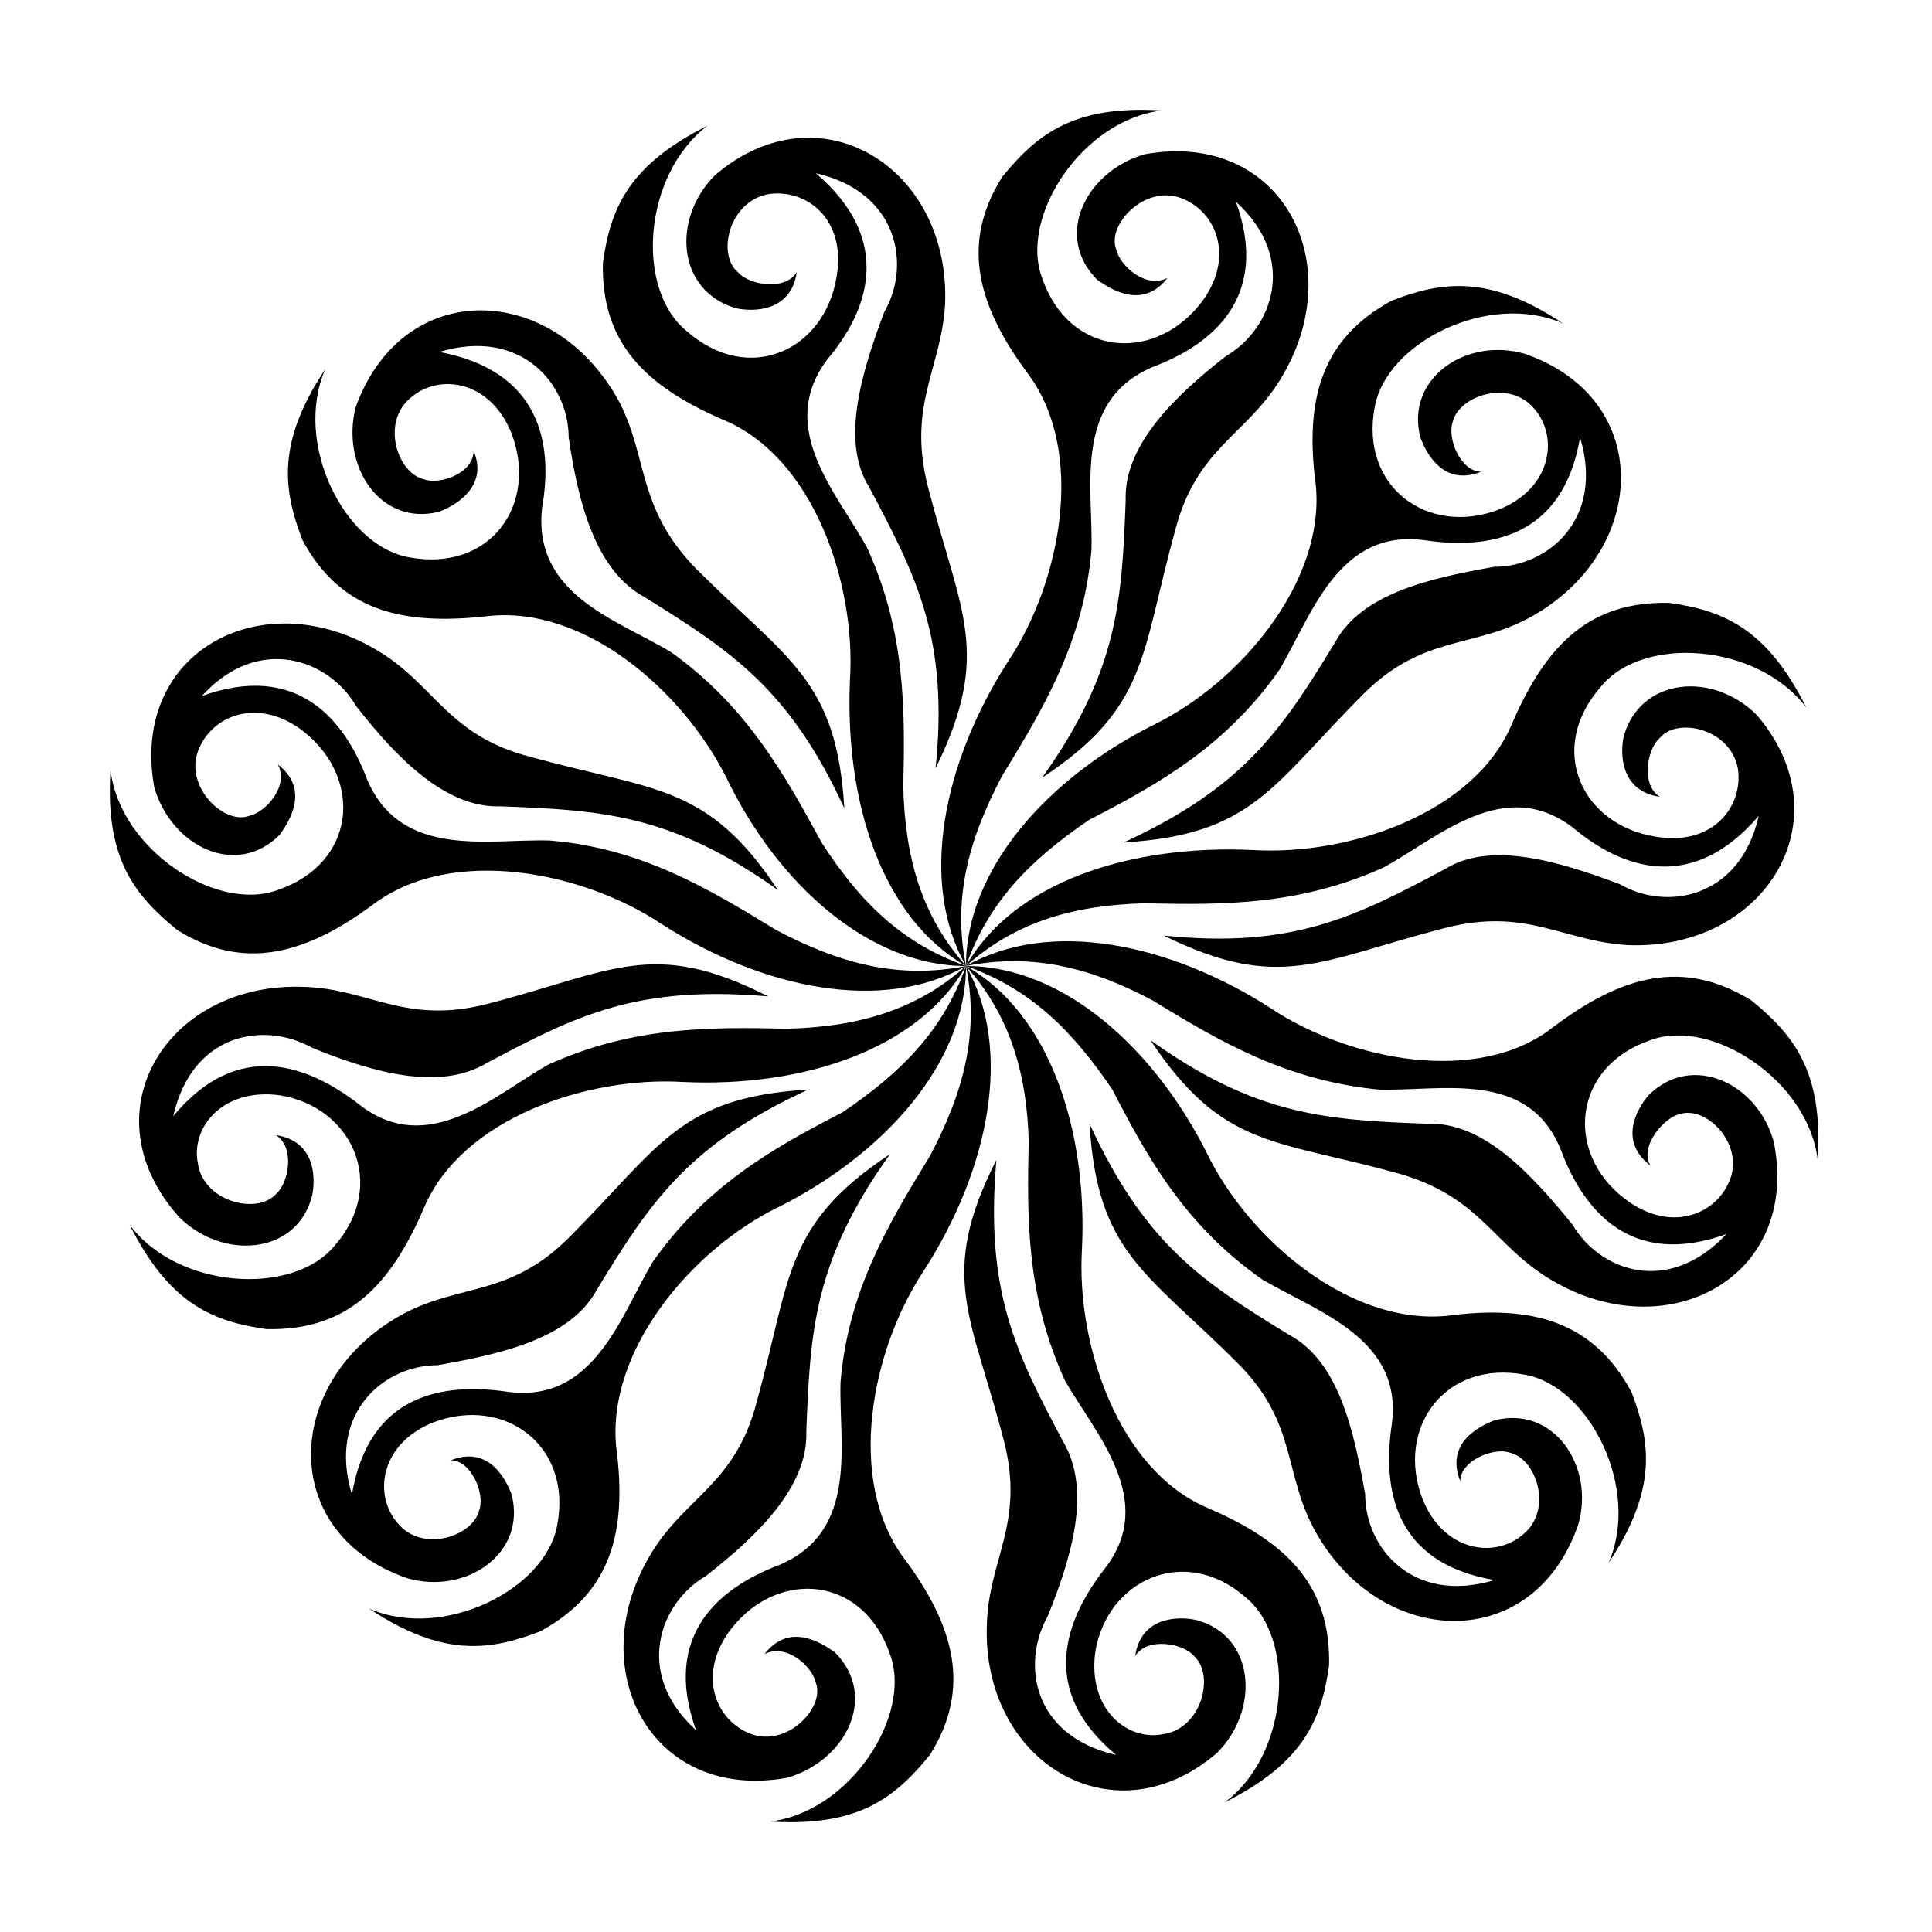 <?xml version="1.0" encoding="UTF-8"?>
<!-- Uploaded to: SVG Repo, www.svgrepo.com, Generator: SVG Repo Mixer Tools -->
<svg fill="#000000" width="800px" height="800px" version="1.1" viewBox="144 144 512 512" xmlns="http://www.w3.org/2000/svg">
 <path d="m400 400c-12.09-13.602-16.121-29.223-16.625-47.359 0.504-21.16 0.504-41.312-9.574-63.48-8.062-14.609-24.184-31.738-10.578-49.879 11.082-13.098 17.633-31.738-3.023-49.375 22.168 5.039 25.191 24.688 18.137 36.777-6.047 16.121-11.586 34.258-4.031 46.352 12.594 23.68 21.16 40.305 17.633 74.562 15.113-30.73 6.551-41.312-2.016-74.562-5.543-21.664 3.527-31.234 4.535-48.367 1.512-36.27-33.25-57.934-60.961-34.254-11.586 11.586-10.078 30.73 5.543 35.266 4.535 1.008 14.609 1.008 16.121-9.574-3.023 5.039-12.594 3.527-15.617 0-5.543-4.535-2.519-18.641 8.062-20.656 10.078-1.512 20.656 6.551 18.137 21.664-3.023 19.648-23.176 29.223-39.801 14.609-13.602-11.082-11.586-41.312 5.543-54.41-21.16 10.578-25.695 22.168-27.711 36.273-0.504 21.16 11.082 32.746 32.242 41.816 23.68 10.078 34.762 43.328 33.25 68.52-1.512 32.75 8.566 63.48 30.734 76.078-17.129-6.047-28.215-17.129-38.289-32.746-10.078-18.641-20.152-36.273-39.801-50.383-14.105-8.566-36.777-15.113-34.258-38.289 3.023-17.129-0.504-36.273-27.207-41.312 21.664-6.551 34.258 8.566 34.258 22.672 2.519 17.129 7.055 35.266 20.152 42.32 22.672 14.105 38.289 24.184 52.898 55.922-2.016-34.258-15.113-39.297-39.297-63.48-15.617-16.121-12.594-28.719-20.152-43.832-17.129-32.242-57.434-33.754-70.031 1.008-4.031 15.617 6.551 31.738 22.168 27.711 4.031-1.512 13.098-6.551 9.07-16.121 0 6.047-9.07 9.07-13.098 7.559-7.055-1.512-11.586-15.113-3.527-21.664 7.559-6.551 21.16-4.535 26.703 9.574 7.055 18.641-5.543 36.777-27.207 32.746-17.129-3.023-30.73-30.23-22.168-49.879-13.098 19.648-11.082 32.242-6.047 45.344 10.078 18.641 26.199 22.672 48.871 20.152 25.695-3.023 51.891 19.648 63.48 42.824 13.602 28.211 37.785 49.875 63.48 49.875zm0 0c25.695 0 49.879 21.664 63.984 49.879 11.082 22.672 37.785 45.344 63.48 42.824 22.672-3.023 38.793 1.512 48.871 20.152 5.039 13.098 7.055 25.695-6.047 45.344 8.566-19.648-5.039-46.855-22.168-49.879-21.16-4.031-34.258 14.105-27.207 32.746 5.543 14.105 19.145 16.121 26.703 9.574 8.062-6.551 3.527-20.152-3.527-21.664-4.031-1.516-13.102 2.012-13.102 7.555-4.031-10.078 5.039-14.609 9.07-16.121 15.617-4.031 26.703 12.09 22.168 27.711-12.09 34.762-52.898 32.746-70.031 1.008-8.062-15.113-4.535-28.215-20.152-43.832-24.184-24.184-37.281-29.223-39.297-63.48 14.609 31.738 29.727 41.816 52.898 55.922 13.098 7.055 17.129 25.191 20.152 42.32 0 14.105 12.594 29.223 34.258 22.672-26.703-4.535-29.727-24.184-27.207-41.312 3.023-22.672-19.648-29.727-34.258-38.289-20.152-14.105-30.23-31.738-39.801-50.383-10.578-15.617-21.66-26.703-38.789-32.746 13.602-12.09 29.223-16.121 47.359-16.625 21.16 0.504 41.312 0.504 63.48-9.574 14.609-8.062 31.738-24.184 49.879-10.578 13.098 11.082 31.738 17.633 49.375-3.023-5.039 22.168-24.688 25.191-36.777 18.137-16.121-6.047-34.258-11.586-46.352-4.031-23.68 12.594-40.305 21.16-74.562 17.633 30.73 15.113 41.312 6.551 74.562-2.016 21.664-5.543 31.234 3.527 48.367 4.535 36.273 1.512 57.938-33.25 34.258-60.961-11.586-11.586-30.73-10.078-35.266 5.543-1.008 4.535-1.008 14.609 9.574 16.121-5.039-3.023-3.527-12.594 0-15.617 4.535-5.543 18.641-2.519 20.656 8.062 1.512 10.078-6.551 20.656-21.664 18.137-19.648-3.023-29.223-23.176-14.609-39.801 11.082-13.602 41.312-11.586 54.41 5.543-10.578-21.16-22.168-25.695-36.273-27.711-21.16-0.504-32.746 11.082-41.816 32.242-10.078 23.68-43.328 34.762-68.52 33.25-32.758-1.512-63.488 8.566-76.082 30.734 22.168 12.594 32.242 43.328 30.73 75.066-1.512 25.191 9.574 58.441 33.25 68.52 21.16 9.07 32.746 20.656 32.242 41.816-2.016 14.105-6.551 25.695-27.711 36.273 17.129-12.594 19.145-43.328 5.543-54.41-16.121-14.105-36.777-4.535-39.801 14.609-2.016 15.113 8.566 23.68 18.137 21.664 10.078-1.512 13.602-15.617 8.062-20.656-3.023-3.527-12.594-5.039-15.617 0 1.512-10.578 11.586-10.578 16.121-9.574 15.617 4.031 17.129 23.68 5.543 35.266-27.711 23.68-62.473 2.016-60.961-34.258 0.504-17.129 10.078-26.703 4.535-48.367-8.566-33.25-17.633-43.832-2.016-74.562-3.023 34.762 5.039 50.883 17.633 74.562 7.559 12.594 2.519 30.23-4.031 46.352-7.055 12.594-4.031 31.738 18.137 36.777-20.656-17.129-13.602-35.77-3.023-49.375 14.105-18.137-2.519-35.77-10.578-49.879-10.078-22.168-10.078-42.32-9.574-63.48-0.5-17.125-4.531-32.742-16.621-46.344 0-25.695 21.664-49.879 49.879-63.984 22.672-11.082 45.344-37.785 42.824-63.48-3.023-22.672 1.512-38.793 20.152-48.871 13.098-5.039 25.695-7.055 45.344 6.047-19.648-8.566-46.855 5.039-49.879 22.168-4.031 21.16 14.105 34.258 32.746 27.207 14.105-5.543 16.121-19.145 9.574-26.703-6.551-8.062-20.152-3.527-21.664 3.527-1.516 4.031 2.012 13.098 7.555 13.098-10.078 4.031-14.609-5.039-16.121-9.07-4.031-15.617 12.09-26.703 27.711-22.168 34.762 12.09 32.746 52.898 1.008 70.031-15.113 8.062-28.215 4.535-43.832 20.152-24.184 24.184-29.223 37.281-63.48 39.297 31.738-14.609 41.816-29.727 55.922-52.898 7.055-13.098 25.191-17.129 42.32-20.152 14.105 0 29.223-12.594 22.672-34.258-4.535 26.703-24.184 29.727-41.312 27.207-22.672-3.023-29.727 19.648-38.289 34.258-14.105 20.152-31.738 30.23-50.383 39.801-15.617 10.578-26.703 21.66-32.746 38.793 12.594 22.168 6.047 53.906-11.082 80.609-14.105 21.16-20.656 55.418-5.543 76.074 13.602 18.137 18.137 34.762 7.055 52.395-9.07 11.082-18.641 19.145-42.32 17.633 21.16-2.519 37.785-28.215 31.738-44.336-7.055-20.656-29.223-22.672-41.816-7.055-9.574 12.09-4.535 24.688 5.039 28.215 9.574 3.527 19.648-7.055 17.129-13.602-1.008-4.535-8.062-10.578-13.602-7.559 6.551-8.566 15.113-3.023 18.641-0.504 11.586 11.586 3.023 28.719-12.594 33.25-36.273 6.551-54.914-29.223-35.77-59.953 9.07-14.609 22.168-18.137 27.711-39.801 9.07-32.746 7.055-46.855 35.266-65.496-20.152 28.215-21.16 46.855-22.168 73.555 0.504 14.609-13.098 27.711-26.703 38.289-12.09 7.055-19.145 25.695-2.519 40.809-9.07-25.191 6.047-37.785 22.168-43.832 21.16-9.07 15.617-32.242 16.121-48.367 2.016-24.184 12.594-41.816 23.68-59.953 9.066-17.121 13.094-32.738 9.57-50.371 17.633-3.527 33.25 0.504 49.375 9.07 18.137 11.082 35.266 21.16 59.953 23.68 16.625 0.504 39.801-5.543 48.367 16.121 6.047 16.121 18.641 31.234 43.832 22.168-15.617 16.625-33.754 9.574-40.809-2.519-11.082-13.602-23.68-27.207-38.289-26.703-26.703-1.008-45.344-2.016-73.555-22.168 19.145 28.719 32.746 26.199 65.496 35.266 21.664 6.047 25.191 18.641 39.801 27.711 30.73 19.145 67.008 0.504 59.953-35.77-4.031-15.617-21.664-24.184-33.25-12.594-3.023 3.527-8.062 12.09 0.504 18.641-3.023-5.039 3.527-12.594 7.559-13.602 7.055-2.519 17.129 7.559 13.602 17.129-3.527 9.574-16.121 14.609-28.215 5.039-15.617-12.09-13.602-34.762 7.055-41.816 16.121-6.047 41.816 10.578 44.336 31.738 1.512-23.68-6.551-33.25-17.633-42.32-18.137-11.082-34.258-6.551-52.395 7.055-19.66 15.613-53.918 9.062-75.078-5.043-26.703-17.129-58.441-23.68-80.609-11.082 0 25.695-21.664 49.879-49.879 63.984-22.672 11.082-45.344 37.785-42.824 63.48 3.023 22.672-1.512 38.793-20.152 48.871-13.098 5.039-25.695 7.055-45.344-6.047 19.648 8.566 46.855-5.039 49.879-22.168 4.031-21.16-14.105-34.258-32.746-27.207-14.105 5.543-16.121 19.145-9.574 26.703 6.551 8.062 20.152 3.527 21.664-3.527 1.512-4.031-2.016-13.098-7.559-13.098 10.078-4.031 14.609 5.039 16.121 9.07 4.031 15.617-12.09 26.703-27.711 22.168-34.762-12.09-32.746-52.898-1.008-70.031 15.113-8.062 28.215-4.535 43.832-20.152 24.184-24.184 29.223-37.281 63.48-39.297-31.738 14.609-41.816 29.727-55.922 52.898-7.055 13.098-25.191 17.129-42.32 20.152-14.105 0-29.223 12.594-22.672 34.258 4.535-26.703 24.184-29.727 41.312-27.207 22.672 3.023 29.727-19.648 38.289-34.258 14.105-20.152 31.738-30.23 50.383-39.801 15.617-10.582 26.703-21.664 32.75-38.793-12.594-22.168-6.047-53.906 11.082-80.609 14.105-21.16 20.656-55.418 5.543-76.074-13.602-18.137-18.137-34.762-7.055-52.395 9.07-11.082 18.641-19.145 42.32-17.633-21.16 2.519-37.785 28.215-31.738 44.336 7.055 20.656 29.223 22.672 41.816 7.055 9.574-12.09 4.535-24.688-5.039-28.215-9.574-3.527-19.648 7.055-17.129 13.602 1.008 4.535 8.062 10.578 13.602 7.559-6.551 8.566-15.113 3.023-18.641 0.504-11.586-11.586-3.023-28.719 12.594-33.25 36.273-6.551 54.914 29.223 35.77 59.953-9.07 14.609-22.168 18.137-27.711 39.801-9.07 32.746-7.055 46.855-35.266 65.496 20.152-28.215 21.16-46.855 22.168-73.555-0.504-14.609 13.098-27.711 26.703-38.289 12.09-7.055 19.145-25.695 2.519-40.809 9.07 25.191-6.047 37.785-22.168 43.832-21.16 9.07-15.617 32.242-16.121 48.367-2.016 24.184-12.594 41.816-23.68 59.953-9.066 17.117-13.098 32.734-9.57 50.371-12.594 22.168-43.328 32.242-75.066 30.73-25.191-1.512-58.441 9.574-68.52 33.25-9.07 21.16-20.656 32.746-41.816 32.242-14.105-2.016-25.695-6.551-36.273-27.711 12.594 17.129 43.328 19.145 54.41 5.543 14.105-16.121 4.535-36.777-14.609-39.801-15.113-2.016-23.68 8.566-21.664 18.137 1.512 10.078 15.617 13.602 20.656 8.062 3.527-3.023 5.039-12.594 0-15.617 10.578 1.512 10.578 11.586 9.574 16.121-4.031 15.617-23.68 17.129-35.266 5.543-24.691-27.707-3.027-62.473 33.246-60.961 17.129 0.504 26.703 10.078 48.367 4.535 33.25-8.566 43.832-17.633 74.562-2.016-34.762-3.023-50.883 5.039-74.562 17.633-12.594 7.559-30.23 2.519-46.352-4.031-12.594-7.055-31.738-4.031-36.777 18.137 17.129-20.656 35.77-13.602 49.375-3.023 18.137 14.105 35.77-2.519 49.879-10.578 22.168-10.078 42.32-10.078 63.48-9.574 18.133-0.5 33.75-4.531 47.355-16.621-22.168 12.594-53.906 6.047-80.609-11.082-21.16-14.105-55.418-20.656-76.074-5.543-18.137 13.602-34.762 18.137-52.395 7.055-11.082-9.07-19.145-18.641-17.633-42.32 2.519 21.16 28.215 37.785 44.336 31.738 20.656-7.055 22.672-29.223 7.055-41.816-12.09-9.574-24.688-4.535-28.215 5.039-3.527 9.574 7.055 19.648 13.602 17.129 4.535-1.008 10.578-8.062 7.559-13.602 8.566 6.551 3.023 15.113 0.504 18.641-11.586 11.586-28.719 3.023-33.25-12.594-6.551-36.273 29.223-54.914 59.953-35.77 14.609 9.07 18.137 22.168 39.801 27.711 32.746 9.07 46.855 7.055 65.496 35.266-28.215-20.152-46.855-21.16-73.555-22.168-14.609 0.504-27.711-13.098-38.289-26.703-7.055-12.09-25.695-19.145-40.809-2.519 25.191-9.07 37.785 6.047 43.832 22.168 9.07 21.16 32.242 15.617 48.367 16.121 24.184 2.016 41.816 12.594 59.953 23.68 17.117 9.066 32.734 13.094 50.371 9.57z" fill-rule="evenodd"/>
</svg>